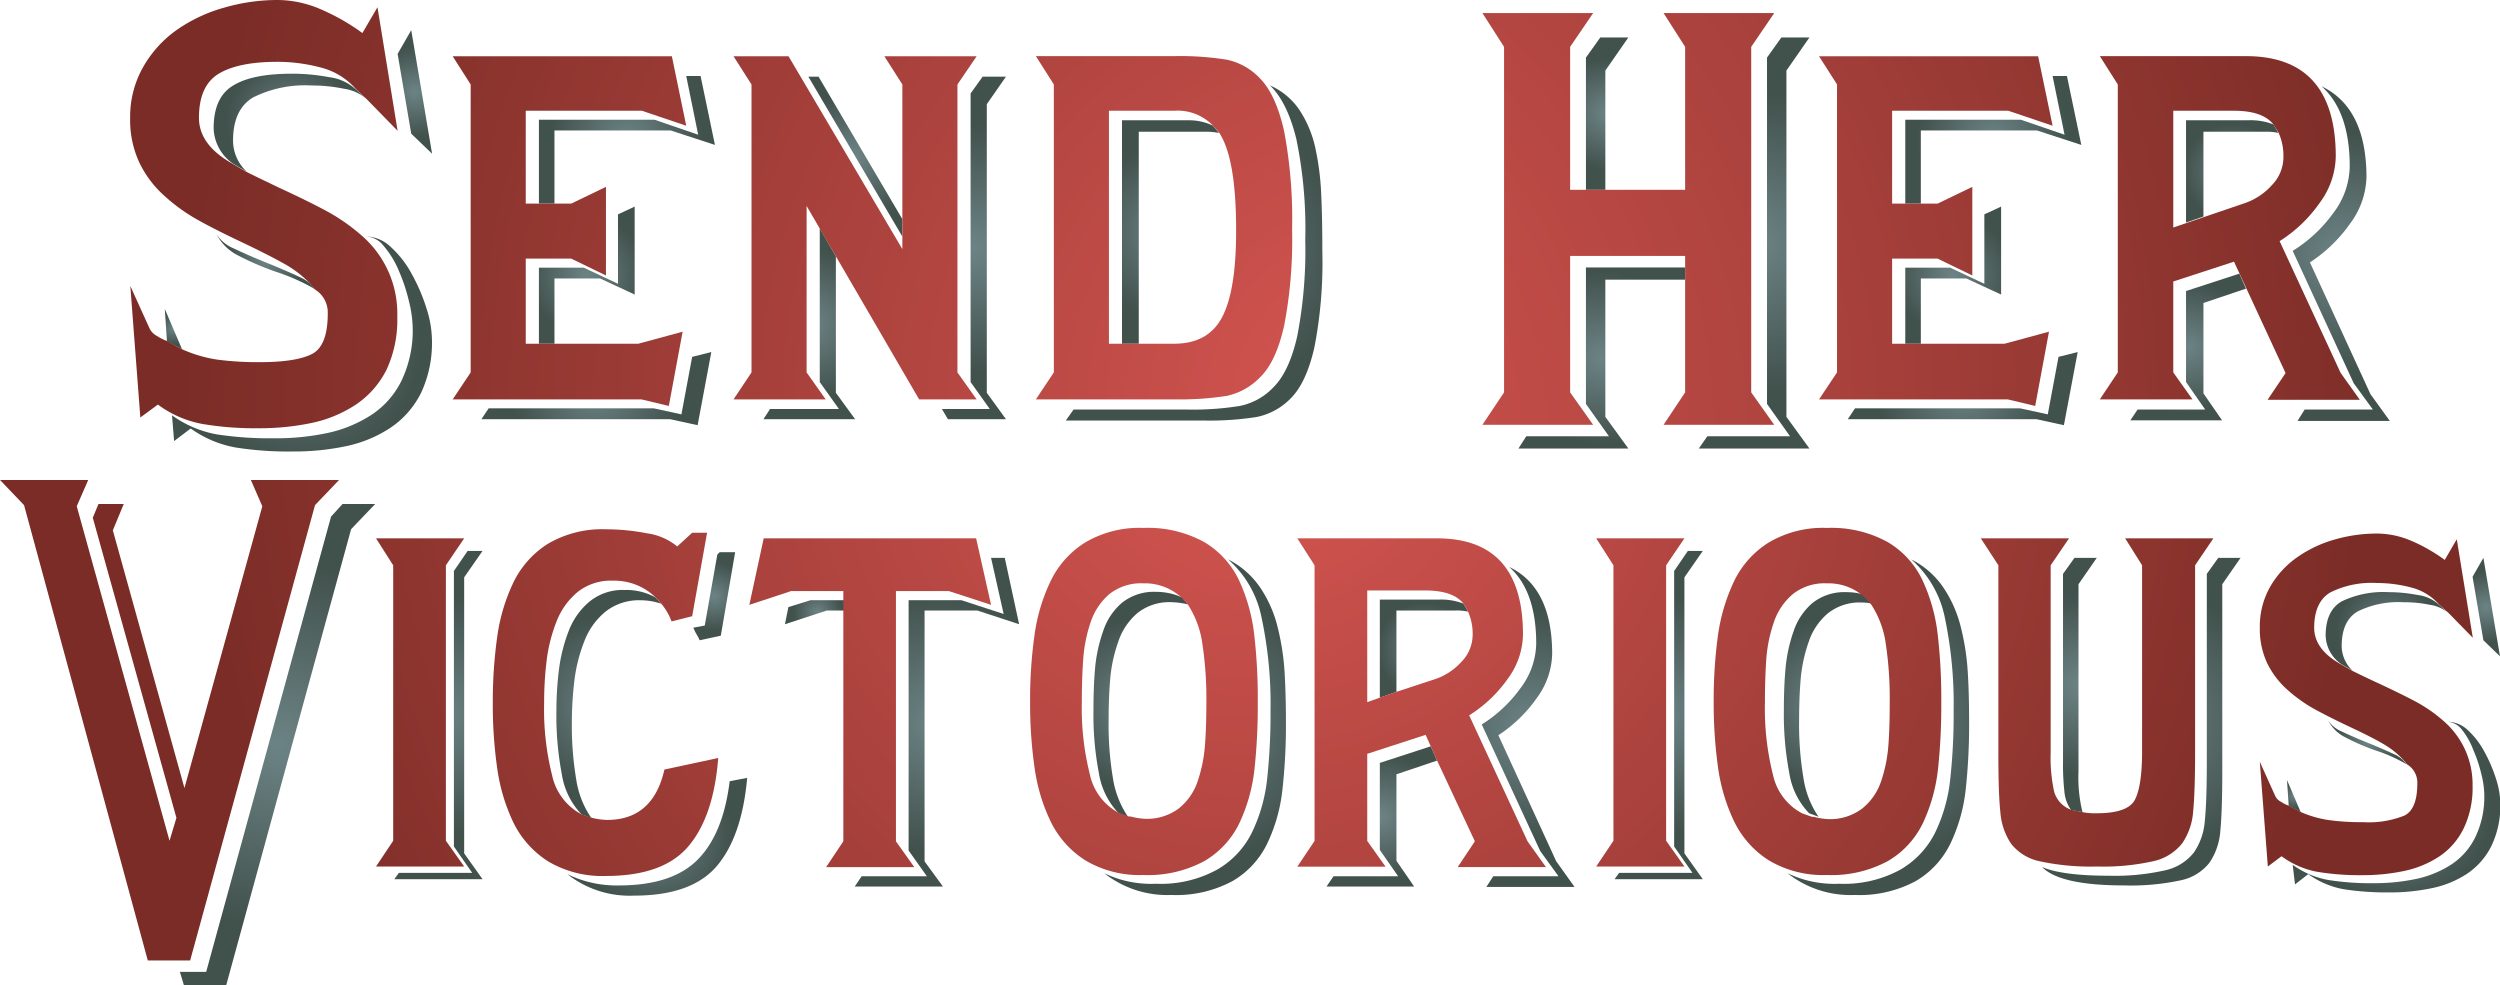 <svg id="Layer_2" data-name="Layer 2" xmlns="http://www.w3.org/2000/svg" xmlns:xlink="http://www.w3.org/1999/xlink" viewBox="0 0 311.74 122.84"><defs><style>.cls-1{fill:url(#GradientFill_3);}.cls-2{fill:url(#GradientFill_3-2);}.cls-3{fill:url(#GradientFill_3-3);}.cls-4{fill:url(#GradientFill_3-4);}.cls-5{fill:url(#GradientFill_3-5);}.cls-6{fill:url(#GradientFill_3-6);}.cls-7{fill:url(#GradientFill_3-7);}.cls-8{fill:url(#GradientFill_3-8);}.cls-9{fill:url(#GradientFill_3-9);}.cls-10{fill:url(#GradientFill_3-10);}.cls-11{fill:url(#GradientFill_3-11);}.cls-12{fill:url(#GradientFill_3-12);}.cls-13{fill:url(#GradientFill_3-13);}.cls-14{fill:url(#GradientFill_3-14);}.cls-15{fill:url(#GradientFill_3-15);}.cls-16{fill:url(#GradientFill_3-16);}.cls-17{fill:url(#GradientFill_3-17);}.cls-18{fill:url(#GradientFill_3-18);}.cls-19{fill:url(#GradientFill_3-19);}.cls-20{fill:url(#GradientFill_3-20);}.cls-21{fill:url(#GradientFill_3-21);}.cls-22{fill:url(#GradientFill_3-22);}.cls-23{fill:url(#GradientFill_3-23);}.cls-24{fill:url(#GradientFill_3-24);}.cls-25{fill:url(#GradientFill_3-25);}.cls-26{fill:url(#GradientFill_3-26);}.cls-27{fill:url(#GradientFill_3-27);}.cls-28{fill:url(#GradientFill_3-28);}.cls-29{fill:url(#GradientFill_3-29);}.cls-30{fill:url(#GradientFill_3-30);}.cls-31{fill:url(#GradientFill_3-31);}.cls-32{fill:url(#GradientFill_3-32);}.cls-33{fill:url(#GradientFill_3-33);}.cls-34{fill:url(#GradientFill_3-34);}.cls-35{fill:url(#GradientFill_3-35);}.cls-36{fill:url(#GradientFill_3-36);}.cls-37{fill:url(#GradientFill_3-37);}.cls-38{fill:url(#GradientFill_3-38);}.cls-39{fill:url(#GradientFill_3-39);}.cls-40{fill:url(#GradientFill_3-40);}.cls-41{fill:url(#GradientFill_3-41);}.cls-42{fill:url(#GradientFill_3-42);}.cls-43{fill:url(#GradientFill_3-43);}.cls-44{fill:url(#GradientFill_3-44);}.cls-45{fill:url(#GradientFill_1);}.cls-46{fill:url(#GradientFill_1-2);}.cls-47{fill:url(#GradientFill_1-3);}.cls-48{fill:url(#GradientFill_1-4);}.cls-49{fill:url(#GradientFill_1-5);}.cls-50{fill:url(#GradientFill_1-6);}.cls-51{fill:url(#GradientFill_1-7);}.cls-52{fill:url(#GradientFill_1-8);}.cls-53{fill:url(#GradientFill_1-9);}.cls-54{fill:url(#GradientFill_1-10);}.cls-55{fill:url(#GradientFill_1-11);}.cls-56{fill:url(#GradientFill_1-12);}.cls-57{fill:url(#GradientFill_1-13);}.cls-58{fill:url(#GradientFill_1-14);}.cls-59{fill:url(#GradientFill_1-15);}.cls-60{fill:url(#GradientFill_1-16);}.cls-61{fill:url(#GradientFill_1-17);}</style><radialGradient id="GradientFill_3" cx="37.67" cy="42.87" r="14.87" gradientUnits="userSpaceOnUse"><stop offset="0" stop-color="#6c8385"/><stop offset="1" stop-color="#41514c"/></radialGradient><radialGradient id="GradientFill_3-2" cx="51.73" cy="11.47" r="5.66" xlink:href="#GradientFill_3"/><radialGradient id="GradientFill_3-3" cx="73.17" cy="34.31" r="7.37" xlink:href="#GradientFill_3"/><radialGradient id="GradientFill_3-4" cx="78.18" cy="17.43" r="9.58" xlink:href="#GradientFill_3"/><radialGradient id="GradientFill_3-5" cx="74.37" cy="48.46" r="10.64" xlink:href="#GradientFill_3"/><radialGradient id="GradientFill_3-6" cx="106.66" cy="19.53" r="8.18" xlink:href="#GradientFill_3"/><radialGradient id="GradientFill_3-7" cx="100.91" cy="40.36" r="9.34" xlink:href="#GradientFill_3"/><radialGradient id="GradientFill_3-8" cx="121.44" cy="30.91" r="15.36" xlink:href="#GradientFill_3"/><radialGradient id="GradientFill_3-9" cx="148.88" cy="31.51" r="18.61" xlink:href="#GradientFill_3"/><radialGradient id="GradientFill_3-10" cx="145.97" cy="28.93" r="10.74" xlink:href="#GradientFill_3"/><radialGradient id="GradientFill_3-11" cx="200.4" cy="14.17" r="6.97" xlink:href="#GradientFill_3"/><radialGradient id="GradientFill_3-12" cx="199.73" cy="44.64" r="10.85" xlink:href="#GradientFill_3"/><radialGradient id="GradientFill_3-13" cx="218.73" cy="30.3" r="18.77" xlink:href="#GradientFill_3"/><radialGradient id="GradientFill_3-14" cx="243.55" cy="34.31" r="7.37" xlink:href="#GradientFill_3"/><radialGradient id="GradientFill_3-15" cx="248.55" cy="17.43" r="9.58" xlink:href="#GradientFill_3"/><radialGradient id="GradientFill_3-16" cx="244.75" cy="48.46" r="10.64" xlink:href="#GradientFill_3"/><radialGradient id="GradientFill_3-17" cx="272.86" cy="43.27" r="8.23" xlink:href="#GradientFill_3"/><radialGradient id="GradientFill_3-18" cx="278.34" cy="21.39" r="6.08" xlink:href="#GradientFill_3"/><radialGradient id="GradientFill_3-19" cx="291.94" cy="31.62" r="15.36" xlink:href="#GradientFill_3"/><radialGradient id="GradientFill_3-20" cx="34.6" cy="92.84" r="22.89" xlink:href="#GradientFill_3"/><radialGradient id="GradientFill_3-21" cx="54.67" cy="89.16" r="14.98" xlink:href="#GradientFill_3"/><radialGradient id="GradientFill_3-22" cx="81.95" cy="104.3" r="9.47" xlink:href="#GradientFill_3"/><radialGradient id="GradientFill_3-23" cx="89.06" cy="74.35" r="4.3" xlink:href="#GradientFill_3"/><radialGradient id="GradientFill_3-24" cx="101.95" cy="76.34" r="3.07" xlink:href="#GradientFill_3"/><radialGradient id="GradientFill_3-25" cx="116.83" cy="90.05" r="16.2" xlink:href="#GradientFill_3"/><radialGradient id="GradientFill_3-26" cx="149.02" cy="90.63" r="16.82" xlink:href="#GradientFill_3"/><radialGradient id="GradientFill_3-27" cx="190.56" cy="90.66" r="14.7" xlink:href="#GradientFill_3"/><radialGradient id="GradientFill_3-28" cx="206.83" cy="89.16" r="14.98" xlink:href="#GradientFill_3"/><radialGradient id="GradientFill_3-29" cx="234.22" cy="90.63" r="16.82" xlink:href="#GradientFill_3"/><radialGradient id="GradientFill_3-30" cx="267.07" cy="89.98" r="16.89" xlink:href="#GradientFill_3"/><radialGradient id="GradientFill_3-31" cx="286.03" cy="99.27" r="1.54" xlink:href="#GradientFill_3"/><radialGradient id="GradientFill_3-32" cx="298.82" cy="100.73" r="11.86" xlink:href="#GradientFill_3"/><radialGradient id="GradientFill_3-33" cx="310.03" cy="75.7" r="4.51" xlink:href="#GradientFill_3"/><radialGradient id="GradientFill_3-34" cx="36.19" cy="15.28" r="8.02" xlink:href="#GradientFill_3"/><radialGradient id="GradientFill_3-35" cx="33.14" cy="32.64" r="4.97" xlink:href="#GradientFill_3"/><radialGradient id="GradientFill_3-36" cx="21.63" cy="41.04" r="1.93" xlink:href="#GradientFill_3"/><radialGradient id="GradientFill_3-37" cx="75.92" cy="87.77" r="11.06" xlink:href="#GradientFill_3"/><radialGradient id="GradientFill_3-38" cx="142.24" cy="87.84" r="10.74" xlink:href="#GradientFill_3"/><radialGradient id="GradientFill_3-39" cx="228.33" cy="87.84" r="10.74" xlink:href="#GradientFill_3"/><radialGradient id="GradientFill_3-40" cx="177.56" cy="80.88" r="5.81" xlink:href="#GradientFill_3"/><radialGradient id="GradientFill_3-41" cx="172.31" cy="101.8" r="7.87" xlink:href="#GradientFill_3"/><radialGradient id="GradientFill_3-42" cx="259.36" cy="85.41" r="11.31" xlink:href="#GradientFill_3"/><radialGradient id="GradientFill_3-43" cx="295.21" cy="92.57" r="3.96" xlink:href="#GradientFill_3"/><radialGradient id="GradientFill_3-44" cx="297.64" cy="78.74" r="6.39" xlink:href="#GradientFill_3"/><radialGradient id="GradientFill_1" cx="196.19" cy="53.15" r="174.86" gradientUnits="userSpaceOnUse"><stop offset="0" stop-color="#d75652"/><stop offset="1" stop-color="#7b2c26"/></radialGradient><radialGradient id="GradientFill_1-2" cx="172.81" cy="50.71" r="145.73" xlink:href="#GradientFill_1"/><radialGradient id="GradientFill_1-3" cx="172.8" cy="50.71" r="145.71" xlink:href="#GradientFill_1"/><radialGradient id="GradientFill_1-4" cx="172.8" cy="50.71" r="145.73" xlink:href="#GradientFill_1"/><radialGradient id="GradientFill_1-5" cx="145.01" cy="54.06" r="174.89" xlink:href="#GradientFill_1"/><radialGradient id="GradientFill_1-6" cx="155.91" cy="50.71" r="145.73" xlink:href="#GradientFill_1"/><radialGradient id="GradientFill_1-7" cx="155.91" cy="50.71" r="145.73" xlink:href="#GradientFill_1"/><radialGradient id="GradientFill_1-8" cx="163.11" cy="51.28" r="139.38" xlink:href="#GradientFill_1"/><radialGradient id="GradientFill_1-9" cx="159.64" cy="51.28" r="139.38" xlink:href="#GradientFill_1"/><radialGradient id="GradientFill_1-10" cx="159.65" cy="51.28" r="139.38" xlink:href="#GradientFill_1"/><radialGradient id="GradientFill_1-11" cx="158.78" cy="51.28" r="139.38" xlink:href="#GradientFill_1"/><radialGradient id="GradientFill_1-12" cx="157.05" cy="51.28" r="139.38" xlink:href="#GradientFill_1"/><radialGradient id="GradientFill_1-13" cx="157.05" cy="51.28" r="139.38" xlink:href="#GradientFill_1"/><radialGradient id="GradientFill_1-14" cx="156.18" cy="51.28" r="139.38" xlink:href="#GradientFill_1"/><radialGradient id="GradientFill_1-15" cx="156.18" cy="51.28" r="139.39" xlink:href="#GradientFill_1"/><radialGradient id="GradientFill_1-16" cx="156.18" cy="51.28" r="139.39" xlink:href="#GradientFill_1"/><radialGradient id="GradientFill_1-17" cx="156.19" cy="51.28" r="139.37" xlink:href="#GradientFill_1"/></defs><path class="cls-1" d="M21.45,51.79A13.75,13.75,0,0,0,27,54.16a43.36,43.36,0,0,0,7.17.49A30.64,30.64,0,0,0,40.8,54a16.31,16.31,0,0,0,5.47-2.24,10.74,10.74,0,0,0,3.8-4.3,14.52,14.52,0,0,0,1.39-6.67A15,15,0,0,0,51,37.59a22.37,22.37,0,0,0-1.26-3.81,11.53,11.53,0,0,0-1.88-3.09,3,3,0,0,0-2.24-1.21,4.62,4.62,0,0,1,3.09,1.3,12.45,12.45,0,0,1,2.64,3.4,22.63,22.63,0,0,1,1.84,4.3,13.24,13.24,0,0,1,.67,3.81A14.73,14.73,0,0,1,52.5,49a11.31,11.31,0,0,1-3.81,4.34,16,16,0,0,1-5.51,2.29,31.38,31.38,0,0,1-6.68.67,42.18,42.18,0,0,1-7.12-.5,13.77,13.77,0,0,1-5.6-2.37L21.71,55Z"/><polygon class="cls-2" points="49.58 6.72 51.28 3.76 53.88 19.17 51.28 16.67 49.58 6.72"/><polygon class="cls-3" points="67.2 42.86 67.2 33.38 72.8 33.38 77.06 35.39 77.06 26.73 79.14 25.76 79.14 36.73 74.82 34.72 69.14 34.72 69.14 42.86 67.2 42.86"/><polygon class="cls-4" points="67.2 25.39 67.2 14.93 81.61 14.93 87.06 16.8 85.57 9.48 87.36 9.48 89.15 18.07 83.63 16.27 69.14 16.27 69.14 25.39 67.2 25.39"/><polygon class="cls-5" points="60.93 50.92 81.53 50.92 84.97 51.67 86.31 44.5 88.7 43.9 86.99 53.02 83.55 52.27 60.03 52.27 60.93 50.92"/><polygon class="cls-6" points="112.52 29.5 100.8 9.56 102.07 9.56 112.52 27.33 112.52 29.5"/><polygon class="cls-7" points="104.23 31.96 104.23 48.98 106.63 52.27 95.2 52.27 96.02 51 104.61 51 102.22 47.64 102.22 28.45 104.23 31.96"/><polygon class="cls-8" points="117.45 51 123.42 51 121.03 47.64 121.03 11.65 122.53 9.56 125.44 9.56 123.05 12.99 123.05 48.98 125.44 52.27 118.2 52.27 117.45 51"/><path class="cls-9" d="M133.87,51.07h14.19a36.77,36.77,0,0,0,6.54-.45,7.93,7.93,0,0,0,4.25-2.39q1.91-1.93,2.91-6.31a56.28,56.28,0,0,0,1-12,55.21,55.21,0,0,0-1.12-12.62q-1.12-4.56-3.28-6.65A8.58,8.58,0,0,1,162,13.66,14,14,0,0,1,164,18.37a33.68,33.68,0,0,1,.74,5.63q.15,3,.15,7.36a55.23,55.23,0,0,1-1,12c-.67,2.91-1.64,5-2.91,6.28A8.19,8.19,0,0,1,156.69,52a37.93,37.93,0,0,1-6.54.44H132.9Z"/><path class="cls-10" d="M152,16.58a8.41,8.41,0,0,0-1.87-.15H142V42.86h-2.09V15h8.14a7,7,0,0,1,3.21.67Z"/><polygon class="cls-11" points="197.76 23.67 197.76 7.18 199.55 4.67 203.05 4.67 200.18 8.8 200.18 23.67 197.76 23.67"/><polygon class="cls-12" points="210.13 34.87 200.18 34.87 200.18 51.98 203.05 55.93 189.34 55.93 190.32 54.4 200.63 54.4 197.76 50.37 197.76 33.35 210.13 33.35 210.13 34.87"/><polygon class="cls-13" points="212.9 54.4 223.21 54.4 220.34 50.37 220.34 7.18 222.13 4.67 225.63 4.67 222.76 8.8 222.76 51.98 225.63 55.93 211.83 55.93 212.9 54.4"/><polygon class="cls-14" points="237.58 42.86 237.58 33.38 243.18 33.38 247.44 35.39 247.44 26.73 249.53 25.76 249.53 36.73 245.19 34.72 239.52 34.72 239.52 42.86 237.58 42.86"/><polygon class="cls-15" points="237.58 25.39 237.58 14.93 251.99 14.93 257.44 16.8 255.95 9.48 257.74 9.48 259.53 18.07 254 16.27 239.52 16.27 239.52 25.39 237.58 25.39"/><polygon class="cls-16" points="231.31 50.92 251.91 50.92 255.35 51.67 256.69 44.5 259.08 43.9 257.36 53.02 253.93 52.27 230.41 52.27 231.31 50.92"/><polygon class="cls-17" points="280.06 35.99 274.76 37.78 274.76 49.05 277.08 52.41 265.65 52.41 266.55 51.07 274.98 51.07 272.59 47.64 272.59 36.29 279.24 34.12 280.06 35.99"/><path class="cls-18" d="M284.1,16.58a6.45,6.45,0,0,0-1.72-.15h-7.62V27l-2.17.75V15h7.7a7.82,7.82,0,0,1,3.21.52Z"/><path class="cls-19" d="M287.38,51.07h8.51l-2.39-3.28-7.61-16.51A17.69,17.69,0,0,0,291,26.5a9.79,9.79,0,0,0,2-5.74q0-6.87-3.51-10,5.59,2.68,5.6,11.35a10.1,10.1,0,0,1-2,5.71,18.29,18.29,0,0,1-5.05,4.9l7.54,16.42L298,52.49H286.49Z"/><polygon class="cls-20" points="25.71 121.19 41.28 64.42 42.71 62.85 46.78 62.85 43.78 65.99 28.21 122.84 22.93 122.84 22.43 121.19 25.71 121.19"/><polygon class="cls-21" points="49.74 108.84 58.88 108.84 56.6 105.56 56.6 71.2 58.31 68.7 60.17 68.7 57.88 71.99 57.88 106.41 60.17 109.63 49.17 109.63 49.74 108.84"/><path class="cls-22" d="M77.17,110.41q6.63,0,9.82-3.21t4-9.79L93.17,97q-.65,7.29-3.79,11c-2.1,2.45-5.52,3.68-10.29,3.68A12.55,12.55,0,0,1,70.74,109,13.94,13.94,0,0,0,77.17,110.41Z"/><path class="cls-23" d="M87.88,78l1.57-8.86.29-.28h1.93L89.88,79.27l-2.64.57a4.58,4.58,0,0,0-.36-.71,7.11,7.11,0,0,1-.43-.86Z"/><polygon class="cls-24" points="106.02 76.13 103.09 76.13 97.88 77.84 98.31 75.7 101.09 74.84 106.02 74.84 106.02 76.13"/><polygon class="cls-25" points="107.44 109.27 115.58 109.27 113.3 106.06 113.3 74.84 119.87 74.84 125.15 76.56 123.58 69.56 125.29 69.56 127.08 77.84 121.87 76.13 115.29 76.13 115.29 107.41 117.58 110.55 106.58 110.55 107.44 109.27"/><path class="cls-26" d="M144.13,110.2a14.6,14.6,0,0,0,7.64-1.76,10.89,10.89,0,0,0,4.36-4.67A20.42,20.42,0,0,0,158,97.2a75.82,75.82,0,0,0,.43-8.57A51.65,51.65,0,0,0,157.31,77a13,13,0,0,0-4.18-7.25,10.63,10.63,0,0,1,4,3.5,15.34,15.34,0,0,1,2.18,4.93,31,31,0,0,1,.86,5.43c.11,1.81.18,3.93.18,6.35a72.31,72.31,0,0,1-.44,8.54,20.85,20.85,0,0,1-1.85,6.6,10.88,10.88,0,0,1-4.36,4.76,14.82,14.82,0,0,1-7.64,1.74,12.69,12.69,0,0,1-8.36-2.71A13.48,13.48,0,0,0,144.13,110.2Z"/><path class="cls-27" d="M186.2,109.27h8.14l-2.28-3.15-7.29-15.78a17.26,17.26,0,0,0,4.86-4.57,9.46,9.46,0,0,0,1.93-5.5q0-6.57-3.36-9.57c3.57,1.71,5.35,5.34,5.35,10.86A9.59,9.59,0,0,1,191.66,87a17.49,17.49,0,0,1-4.82,4.68l7.21,15.71,2.29,3.21h-11Z"/><polygon class="cls-28" points="201.9 108.84 211.04 108.84 208.76 105.56 208.76 71.2 210.47 68.7 212.33 68.7 210.04 71.99 210.04 106.41 212.33 109.63 201.33 109.63 201.9 108.84"/><path class="cls-29" d="M229.33,110.2a14.65,14.65,0,0,0,7.64-1.76,11,11,0,0,0,4.36-4.67,20.16,20.16,0,0,0,1.85-6.57,73.54,73.54,0,0,0,.43-8.57A52.3,52.3,0,0,0,242.51,77a13.11,13.11,0,0,0-4.19-7.25,10.55,10.55,0,0,1,4,3.5,15.34,15.34,0,0,1,2.18,4.93,30.06,30.06,0,0,1,.86,5.43q.18,2.72.18,6.35a74.75,74.75,0,0,1-.43,8.54,20.86,20.86,0,0,1-1.86,6.6,10.92,10.92,0,0,1-4.35,4.76,14.85,14.85,0,0,1-7.64,1.74,12.67,12.67,0,0,1-8.36-2.71A13.48,13.48,0,0,0,229.33,110.2Z"/><path class="cls-30" d="M263,109.2a28.1,28.1,0,0,0,7-.68,6.23,6.23,0,0,0,3.57-2.22,8,8,0,0,0,1.36-3.93q.25-2.39.25-7.46V71.56l1.43-2h2.78l-2.28,3.29V96.2c0,3.38-.09,5.87-.25,7.46a8,8,0,0,1-1.36,3.93,6.14,6.14,0,0,1-3.57,2.18,29.44,29.44,0,0,1-7,.64q-8.07,0-10.28-2.29C256.34,108.84,259.13,109.2,263,109.2Z"/><polygon class="cls-31" points="285.39 100.48 285.18 97.27 286.89 101.27 285.39 100.48"/><path class="cls-32" d="M285.89,107.84a10.92,10.92,0,0,0,4.43,1.89,33.61,33.61,0,0,0,5.71.4,25,25,0,0,0,5.29-.54,13.05,13.05,0,0,0,4.35-1.79,8.59,8.59,0,0,0,3-3.43,11.6,11.6,0,0,0,1.11-5.32,11,11,0,0,0-.37-2.53,16.76,16.76,0,0,0-1-3A9.11,9.11,0,0,0,307,91a2.46,2.46,0,0,0-1.79-1,3.72,3.72,0,0,1,2.47,1,10.21,10.21,0,0,1,2.1,2.71,18.55,18.55,0,0,1,1.47,3.43,10.5,10.5,0,0,1,.53,3,11.6,11.6,0,0,1-1.1,5.32,8.89,8.89,0,0,1-3,3.46,12.55,12.55,0,0,1-4.39,1.82,24.84,24.84,0,0,1-5.32.54,34.93,34.93,0,0,1-5.68-.39,10.87,10.87,0,0,1-4.46-1.89l-1.65,1.28Z"/><polygon class="cls-33" points="308.32 71.92 309.67 69.56 311.74 81.84 309.67 79.84 308.32 71.92"/><path class="cls-34" d="M45.73,12.37a5.38,5.38,0,0,0-2.82-1.3,19.87,19.87,0,0,0-4.08-.41,14.49,14.49,0,0,0-7.25,1.48q-2.52,1.48-2.52,5.42a5.3,5.3,0,0,0,1.71,3.85l-1.71-1A5.56,5.56,0,0,1,26.64,16q0-3.94,2.51-5.38c1.68-1,4.12-1.43,7.35-1.43a24.88,24.88,0,0,1,4.57.44,5.89,5.89,0,0,1,3.31,1.53Z"/><path class="cls-35" d="M39.28,36.06a25.27,25.27,0,0,0-4.93-2.19,35.2,35.2,0,0,1-4.75-2.06,6.09,6.09,0,0,1-2.6-2.6A4.63,4.63,0,0,0,29.2,31c1.16.56,2.79,1.27,4.88,2.1,1.55.66,2.65,1.13,3.27,1.44a4.94,4.94,0,0,1,1.3.8Z"/><polygon class="cls-36" points="20.82 42.56 20.55 38.53 22.7 43.55 20.82 42.56"/><path class="cls-37" d="M72.52,101.56a9.34,9.34,0,0,1-2.46-5,38.93,38.93,0,0,1-.68-7.82,42.54,42.54,0,0,1,.32-5.25,20.29,20.29,0,0,1,1.22-4.82A8.87,8.87,0,0,1,73.53,75a6.52,6.52,0,0,1,4.35-1.43,7.46,7.46,0,0,1,3.86.93l.71.78a8.25,8.25,0,0,0-2.57-.43,6.73,6.73,0,0,0-4.39,1.43A8.84,8.84,0,0,0,72.85,80a19.7,19.7,0,0,0-1.22,4.82,43.4,43.4,0,0,0-.32,5.28,40.48,40.48,0,0,0,.54,7.08A11.41,11.41,0,0,0,73.74,102Z"/><path class="cls-38" d="M139.49,101.41a9.31,9.31,0,0,1-2.46-5,38.28,38.28,0,0,1-.68-7.82c0-2,.07-3.79.21-5.36a19,19,0,0,1,1-4.53,7.87,7.87,0,0,1,2.35-3.54,6.39,6.39,0,0,1,4.25-1.36,7.84,7.84,0,0,1,3.29.72l.71.85a10,10,0,0,0-2.07-.28,6.39,6.39,0,0,0-4.25,1.35A8,8,0,0,0,139.45,80a18.52,18.52,0,0,0-1,4.53c-.14,1.6-.21,3.39-.21,5.39a40.37,40.37,0,0,0,.53,7.07,11.72,11.72,0,0,0,1.89,4.86Z"/><path class="cls-39" d="M225.59,101.41a9.25,9.25,0,0,1-2.47-5,39,39,0,0,1-.68-7.82c0-2,.07-3.79.22-5.36a19,19,0,0,1,1-4.53A7.88,7.88,0,0,1,226,75.2a6.38,6.38,0,0,1,4.25-1.36,7.79,7.79,0,0,1,3.28.72l.72.85a10,10,0,0,0-2.07-.28,6.37,6.37,0,0,0-4.25,1.35A7.93,7.93,0,0,0,225.55,80a19,19,0,0,0-1,4.53c-.14,1.6-.21,3.39-.21,5.39a40.28,40.28,0,0,0,.54,7.07,11.46,11.46,0,0,0,1.89,4.86Z"/><path class="cls-40" d="M172.06,87V74.77h7.35a7.58,7.58,0,0,1,3.08.5l.57,1a6.5,6.5,0,0,0-1.65-.14h-7.28V86.27Z"/><polygon class="cls-41" points="179.2 94.84 174.13 96.55 174.13 107.34 176.34 110.55 165.41 110.55 166.28 109.27 174.34 109.27 172.06 105.98 172.06 95.13 178.41 93.06 179.2 94.84"/><path class="cls-42" d="M258.25,101a4.59,4.59,0,0,1-.82-2.21,31.29,31.29,0,0,1-.18-3.86V71.56l1.43-2h2.78l-2.28,3.29V96.2a18,18,0,0,0,.5,5.07Z"/><path class="cls-43" d="M300.1,95.31a19.49,19.49,0,0,0-3.93-1.75,28.33,28.33,0,0,1-3.78-1.65,4.75,4.75,0,0,1-2.07-2.07,3.66,3.66,0,0,0,1.75,1.4c.92.45,2.22,1,3.89,1.67,1.24.53,2.1.91,2.61,1.15a3.69,3.69,0,0,1,1,.64Z"/><path class="cls-44" d="M305.25,76.42a4.38,4.38,0,0,0-2.25-1,15.51,15.51,0,0,0-3.25-.32A11.49,11.49,0,0,0,294,76.24q-2,1.17-2,4.32a4.23,4.23,0,0,0,1.36,3.07L292,82.85A4.47,4.47,0,0,1,290,79.27q0-3.13,2-4.28a12,12,0,0,1,5.86-1.15,19.11,19.11,0,0,1,3.64.36,4.72,4.72,0,0,1,2.64,1.21Z"/><path class="cls-45" d="M22.7,43.55a16.92,16.92,0,0,0,4.44,1.3,39.16,39.16,0,0,0,5.24.31q4.48,0,6.49-1c1.35-.68,2-2.38,2-5.07a3.36,3.36,0,0,0-1.61-3l-.63-.76a13.57,13.57,0,0,0-3.22-2.46q-2-1.12-5.2-2.64c-2.27-1.08-4.11-2-5.51-2.79a22,22,0,0,1-4.12-2.95,13.16,13.16,0,0,1-3.18-4.17,12.5,12.5,0,0,1-1.17-5.6,12.53,12.53,0,0,1,1.57-6.27A14.32,14.32,0,0,1,22,3.76,19.38,19.38,0,0,1,28,.94,23.83,23.83,0,0,1,34.62,0a13.67,13.67,0,0,1,5.29,1.12,26.54,26.54,0,0,1,5.28,3L47.07.9l2.51,15.41-3.85-3.94-1.35-1.26A8.57,8.57,0,0,0,40,8.42a20.94,20.94,0,0,0-5.42-.71q-4.84,0-7.3,1.48c-1.65,1-2.47,2.82-2.47,5.5,0,2.27,1.41,4.18,4.21,5.74l1.71,1c.95.48,2.33,1.14,4.12,2q3.68,1.7,5.91,2.91a23.65,23.65,0,0,1,4.3,3,12.85,12.85,0,0,1,4.48,10.12A14.7,14.7,0,0,1,48.2,46.1a11.37,11.37,0,0,1-3.82,4.35,16,16,0,0,1-5.46,2.28,31.74,31.74,0,0,1-6.72.67,39.17,39.17,0,0,1-7-.54,13.43,13.43,0,0,1-5.51-2.41L17.5,52.06l-1.25-16.4L18.67,41a2.11,2.11,0,0,0,.9.89,5.84,5.84,0,0,0,1.25.63Z"/><polygon class="cls-46" points="79.6 42.86 85.12 41.36 83.4 50.62 79.97 49.8 56.45 49.8 58.69 46.44 58.69 10.53 56.45 7.02 83.78 7.02 85.57 15.68 80.04 13.81 65.56 13.81 65.56 25.39 71.23 25.39 75.56 23.3 75.56 34.35 71.23 32.25 65.56 32.25 65.56 42.86 79.6 42.86"/><polygon class="cls-47" points="112.52 10.53 110.28 7.02 121.78 7.02 119.39 10.53 119.39 46.44 121.78 49.8 114.61 49.8 100.58 25.68 100.58 46.44 102.96 49.8 91.47 49.8 93.71 46.44 93.71 10.53 91.47 7.02 98.33 7.02 112.52 31.06 112.52 10.53"/><path class="cls-48" d="M129.17,49.8l2.24-3.36V10.53L129.17,7h17.25a36.74,36.74,0,0,1,6.53.44,7.89,7.89,0,0,1,4.26,2.44q1.9,2,2.91,6.45a59.05,59.05,0,0,1,1,12.32,56.48,56.48,0,0,1-1,12q-1,4.41-2.91,6.31A8.2,8.2,0,0,1,153,49.36a37.72,37.72,0,0,1-6.53.44Zm22.1-34.12a6.12,6.12,0,0,0-4.85-1.87h-8.14V42.86h8.14q4.26,0,6-3.36t1.72-10.83q0-8.88-2.09-12.09Z"/><polygon class="cls-49" points="210.13 23.67 210.13 5.84 207.44 1.63 221.24 1.63 218.37 5.84 218.37 48.93 221.24 52.97 207.44 52.97 210.13 48.93 210.13 31.91 195.79 31.91 195.79 48.93 198.66 52.97 184.85 52.97 187.55 48.93 187.55 5.84 184.85 1.63 198.66 1.63 195.79 5.84 195.79 23.67 210.13 23.67"/><polygon class="cls-50" points="249.97 42.86 255.5 41.36 253.78 50.62 250.35 49.8 226.83 49.8 229.07 46.44 229.07 10.53 226.83 7.02 254.15 7.02 255.95 15.68 250.42 13.81 235.94 13.81 235.94 25.39 241.61 25.39 245.94 23.3 245.94 34.35 241.61 32.25 235.94 32.25 235.94 42.86 249.97 42.86"/><path class="cls-51" d="M278.57,32.63,271,35.1V46.44l2.39,3.36H261.84l2.24-3.36V10.53L261.84,7h18.22q11.2,0,11.2,12.54a10,10,0,0,1-2,5.75,17.55,17.55,0,0,1-5,4.78l7.61,16.43,2.39,3.35h-11.5L285,46.52Zm4.93-17.1q-1.35-1.72-4.93-1.72H271V28.37l8.8-3a8,8,0,0,0,3.48-2.27,5,5,0,0,0,1.45-3.4,7.1,7.1,0,0,0-.59-3.13Z"/><polygon class="cls-52" points="23.71 119.77 18.43 119.77 3 62.99 0 59.85 11 59.85 9.57 63.13 21.14 104.84 22 101.98 11.57 64.56 12.28 62.85 15.43 62.85 14.07 66.13 23 98.27 32.71 63.13 31.28 59.85 42.28 59.85 39.28 62.99 23.71 119.77"/><polygon class="cls-53" points="46.89 67.13 57.88 67.13 55.6 70.49 55.6 104.84 57.88 108.05 46.89 108.05 49.03 104.84 49.03 70.49 46.89 67.13"/><path class="cls-54" d="M81.74,74.49a7.33,7.33,0,0,0-5.29-2.08A6.67,6.67,0,0,0,72,73.84a9,9,0,0,0-2.61,3.68,19.69,19.69,0,0,0-1.22,4.79,43.65,43.65,0,0,0-.32,5.39,33.72,33.72,0,0,0,1,9,7.18,7.18,0,0,0,3.64,4.83l1.22.42a8.44,8.44,0,0,0,2,.29q5.72,0,7.14-6.28l6.71-1.44q-.57,7.29-3.71,11t-10.29,3.71a13.23,13.23,0,0,1-7.21-1.82,12,12,0,0,1-4.36-4.9,23.09,23.09,0,0,1-2-6.78,56.11,56.11,0,0,1-.54-8.07A58.09,58.09,0,0,1,62,79.41a22.93,22.93,0,0,1,2-6.74,11.73,11.73,0,0,1,4.32-4.86A13.34,13.34,0,0,1,75.59,66a26.9,26.9,0,0,1,5.08.5,7.56,7.56,0,0,1,3.78,1.64l1.86-1.71h1.86L86.31,76.84l-2.57.65a7.38,7.38,0,0,0-1.29-2.22Z"/><polygon class="cls-55" points="105.16 73.7 98.66 73.7 93.44 75.42 95.23 67.13 121.72 67.13 123.58 75.42 118.3 73.7 111.72 73.7 111.72 104.91 114.01 108.13 103.01 108.13 105.16 104.91 105.16 73.7"/><path class="cls-56" d="M150.17,67.6a11,11,0,0,1,4.32,4.74A21.88,21.88,0,0,1,156.38,79a69,69,0,0,1,.46,8.54,74.1,74.1,0,0,1-.42,8.46,21.26,21.26,0,0,1-1.86,6.61,11,11,0,0,1-4.36,4.75,14.82,14.82,0,0,1-7.64,1.75,13.21,13.21,0,0,1-7.21-1.82,11.87,11.87,0,0,1-4.36-4.9,22.59,22.59,0,0,1-2-6.78,56.31,56.31,0,0,1-.54-8.07,58,58,0,0,1,.54-8.29,22.69,22.69,0,0,1,2-6.75,11.57,11.57,0,0,1,4.32-4.85,13.26,13.26,0,0,1,7.28-1.82A14.56,14.56,0,0,1,150.17,67.6Zm-2.75,7a6.73,6.73,0,0,0-4.86-1.86,6.34,6.34,0,0,0-4.25,1.36A7.85,7.85,0,0,0,136,77.59a18.12,18.12,0,0,0-.92,4.54q-.18,2.36-.18,5.43a33.72,33.72,0,0,0,1,9,7.11,7.11,0,0,0,3.64,4.82l1.21.43h.22a8.85,8.85,0,0,0,1.78.29A6.6,6.6,0,0,0,147,100.8a7.27,7.27,0,0,0,2.36-3.43,18.2,18.2,0,0,0,.89-4.39c.12-1.52.18-3.33.18-5.42a45.6,45.6,0,0,0-.5-7.29,12,12,0,0,0-1.79-4.86Z"/><path class="cls-57" d="M178.41,93.06l-.64-1.43L170.49,94v10.86l2.28,3.21h-11l2.15-3.21V70.49l-2.15-3.36H179.2q10.71,0,10.71,12a9.54,9.54,0,0,1-1.89,5.5,16.72,16.72,0,0,1-4.82,4.57l7.28,15.71,2.29,3.21h-11l2.14-3.21L179.2,94.84Zm4.08-17.79q-1.29-1.63-4.72-1.64h-7.28V87.56l1.57-.57,2.07-.72,4.78-1.57a7.74,7.74,0,0,0,3.33-2.18,4.82,4.82,0,0,0,1.39-3.25,6.77,6.77,0,0,0-.57-3Z"/><polygon class="cls-58" points="199.04 67.13 210.04 67.13 207.76 70.49 207.76 104.84 210.04 108.05 199.04 108.05 201.19 104.84 201.19 70.49 199.04 67.13"/><path class="cls-59" d="M259.68,101.27a7.8,7.8,0,0,0,1.78.14q3.87,0,4.75-1.68t.9-5.89V70.49L265,67.13h11l-2.28,3.36V93.84c0,3.38-.09,5.86-.25,7.43a8,8,0,0,1-1.36,3.89,6.28,6.28,0,0,1-3.57,2.22,28.24,28.24,0,0,1-7,.67,30.33,30.33,0,0,1-7.14-.64,6.14,6.14,0,0,1-3.61-2.18,8.12,8.12,0,0,1-1.35-3.93q-.26-2.39-.25-7.46V70.49L247,67.13h11l-2.29,3.36V93.84a19.86,19.86,0,0,0,.43,4.86,3.37,3.37,0,0,0,2.14,2.28Z"/><path class="cls-60" d="M304.17,75.41a6.85,6.85,0,0,0-3.46-2.14,16.53,16.53,0,0,0-4.32-.57,11.46,11.46,0,0,0-5.82,1.18c-1.31.78-2,2.25-2,4.39q0,2.72,3.36,4.58l1.36.78c.76.38,1.85.91,3.28,1.57q2.92,1.36,4.72,2.32a18.69,18.69,0,0,1,3.42,2.39,10.6,10.6,0,0,1,2.61,3.43,10.47,10.47,0,0,1,1,4.65,11.71,11.71,0,0,1-1.11,5.31,8.92,8.92,0,0,1-3,3.47,12.62,12.62,0,0,1-4.35,1.82,24.76,24.76,0,0,1-5.36.54,32,32,0,0,1-5.61-.43,10.86,10.86,0,0,1-4.39-1.93l-1.71,1.28-1-13.06,1.93,4.28a1.59,1.59,0,0,0,.71.71,4.62,4.62,0,0,0,1,.5l1.5.79a13.42,13.42,0,0,0,3.53,1,29.64,29.64,0,0,0,4.19.25,12,12,0,0,0,5.17-.82c1.08-.54,1.61-1.89,1.61-4a2.65,2.65,0,0,0-1.29-2.39l-.5-.61a10.74,10.74,0,0,0-2.57-2c-1-.59-2.42-1.29-4.14-2.1s-3.27-1.6-4.4-2.22a18.65,18.65,0,0,1-3.28-2.35,10.85,10.85,0,0,1-2.54-3.33,10.11,10.11,0,0,1-.92-4.46,10,10,0,0,1,1.25-5,11.42,11.42,0,0,1,3.35-3.71,15.47,15.47,0,0,1,4.72-2.25,19.15,19.15,0,0,1,5.32-.75,11,11,0,0,1,4.21.89,21.09,21.09,0,0,1,4.21,2.4l1.5-2.58,2,12.29-3.07-3.14Z"/><path class="cls-61" d="M235.4,67.6a11,11,0,0,1,4.32,4.74A21.88,21.88,0,0,1,241.61,79a69,69,0,0,1,.46,8.54,74.1,74.1,0,0,1-.42,8.46,21.26,21.26,0,0,1-1.86,6.61,11,11,0,0,1-4.36,4.75,14.82,14.82,0,0,1-7.64,1.75,13.21,13.21,0,0,1-7.21-1.82,11.87,11.87,0,0,1-4.36-4.9,22.9,22.9,0,0,1-2-6.78,57.86,57.86,0,0,1-.53-8.07,59.57,59.57,0,0,1,.53-8.29,23.3,23.3,0,0,1,2-6.75,11.66,11.66,0,0,1,4.33-4.85,13.26,13.26,0,0,1,7.28-1.82A14.56,14.56,0,0,1,235.4,67.6Zm-2.75,7a6.73,6.73,0,0,0-4.86-1.86,6.34,6.34,0,0,0-4.25,1.36,7.85,7.85,0,0,0-2.36,3.53,18.14,18.14,0,0,0-.93,4.54c-.11,1.57-.17,3.38-.17,5.43a33.72,33.72,0,0,0,1,9,7.11,7.11,0,0,0,3.64,4.82l1.21.43h.22a8.85,8.85,0,0,0,1.78.29,6.6,6.6,0,0,0,4.29-1.33,7.34,7.34,0,0,0,2.36-3.43,18.2,18.2,0,0,0,.89-4.39c.12-1.52.17-3.33.17-5.42a45.72,45.72,0,0,0-.49-7.29,12,12,0,0,0-1.79-4.86Z"/></svg>